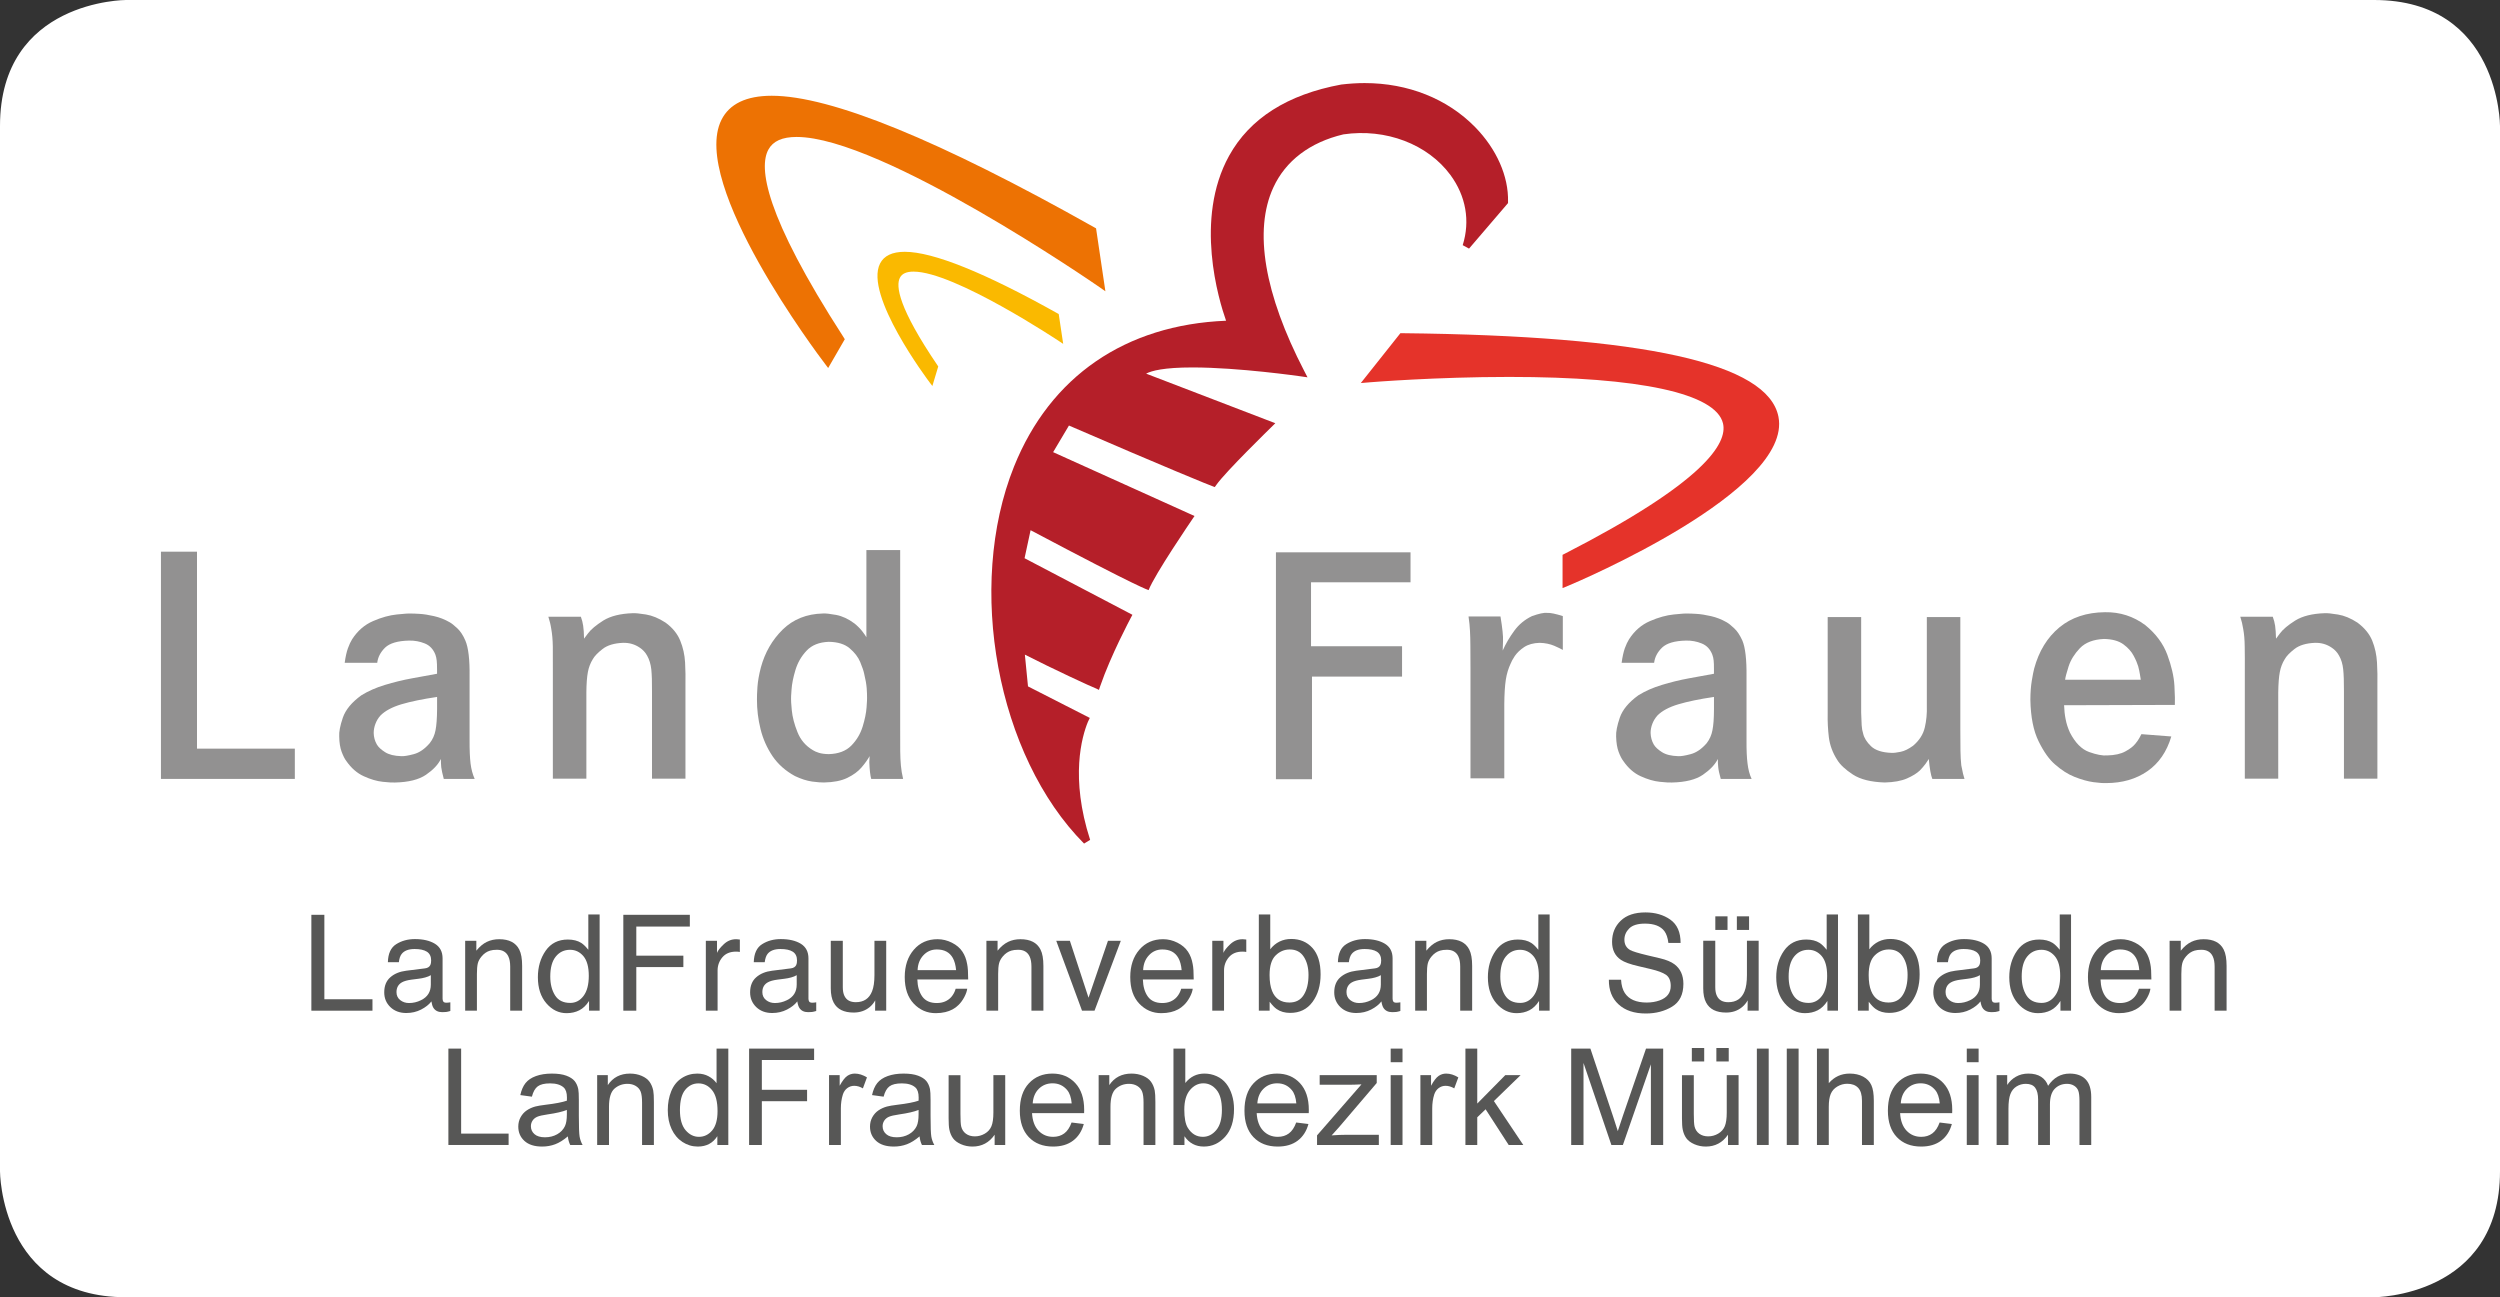 <?xml version="1.0" encoding="utf-8"?>
<!-- Generator: Adobe Illustrator 16.0.0, SVG Export Plug-In . SVG Version: 6.00 Build 0)  -->
<!DOCTYPE svg PUBLIC "-//W3C//DTD SVG 1.1//EN" "http://www.w3.org/Graphics/SVG/1.1/DTD/svg11.dtd">
<svg version="1.1" id="Ebene_1" xmlns="http://www.w3.org/2000/svg" xmlns:xlink="http://www.w3.org/1999/xlink" x="0px" y="0px"
	 width="397px" height="206px" viewBox="0 0 397 206" enable-background="new 0 0 397 206" xml:space="preserve">
<rect x="0" y="0" width="397" height="206" fill="#333333" stroke="none"/>
<g>
	<defs>
		<rect id="SVGID_1_" width="397" height="206"/>
	</defs>
	<clipPath id="SVGID_2_">
		<use xlink:href="#SVGID_1_"  overflow="visible"/>
	</clipPath>
	<path clip-path="url(#SVGID_2_)" fill="#FFFFFF" d="M20,0C20,0,0,0,0,20v166c0,0,0,20,20,20h357c0,0,20,0,20-20V20c0,0,0-20-20-20
		H20z"/>
</g>
<g>
	<path fill="#B51F29" d="M234.254,20.188c-4.416-4.509-10.65-6.995-17.556-6.995c-1.204,0-2.444,0.083-3.707,0.231
		c-8.547,1.579-14.537,5.388-17.812,11.32c-5.549,10.041-1.638,22.906-0.48,26.188c-15.984,0.648-27.916,8.846-33.665,23.142
		c-7.677,19.114-2.696,45.985,11.114,59.886l0.966-0.587c-3.198-9.888-1.312-16.412-0.353-18.743c0.078-0.19,0,0,0,0l0.301-0.624
		l-9.816-5.008l-0.497-5.043c4.313,2.209,10.597,5.123,11.373,5.407l0.39,0.194l0.197-0.588c1.693-4.926,4.809-10.759,4.842-10.819
		l0.277-0.519L162.7,88.646l0.957-4.45c17.841,9.457,18.532,9.411,18.743,9.515c0.965-2.515,6.846-11.11,6.904-11.201l0.385-0.568
		l-22.453-10.139l2.512-4.228c14.842,6.431,22.684,9.639,23.145,9.773l0.078-0.088l0.187-0.264c1.503-2.129,8.653-9.082,8.722-9.157
		l0.639-0.63l-20.516-7.874c0.868-0.462,2.846-0.984,7.361-0.984c7.387,0,17.052,1.396,17.146,1.407l1.123,0.162l-0.523-1.008
		c-6.342-12.238-8.044-22.305-4.911-29.126c1.958-4.263,5.825-7.188,11.132-8.446c6.75-0.99,13.403,1.567,16.998,6.45
		c2.461,3.346,3.156,7.302,1.948,11.144l1.004,0.548l6.194-7.231v-0.209C239.575,27.991,237.66,23.673,234.254,20.188"/>
	<path fill="#E5332A" d="M282.418,66.181c-1.664-8.515-21.193-12.854-59.715-13.269h-0.32l-6.287,7.916l1.515-0.125
		c0.099-0.01,10.399-0.847,22.039-0.847c20.752,0,32.821,2.619,33.961,7.37c0.766,3.172-2.972,9.347-25.112,20.696l-0.365,0.184
		v5.279l0.916-0.372C250.506,92.405,284.711,77.898,282.418,66.181"/>
	<path fill="#ED7203" d="M126.502,21.748c13.504,0,47.455,23.41,47.801,23.648l1.233,0.859l-1.483-9.996l-0.277-0.155
		c-24.627-13.865-41.86-20.899-51.224-20.899c-4.04,0-6.726,1.292-7.993,3.84c-5.064,10.219,15.479,37.459,16.361,38.607
		l0.591,0.789l2.642-4.572l-0.209-0.339c-12.619-19.538-13.449-26.973-11.924-29.773C122.755,22.404,124.225,21.748,126.502,21.748"
		/>
</g>
<g>
	<path fill="#FAB900" d="M145.073,43.133c6.505,0,23.008,10.974,23.17,11.084l0.592,0.391l-0.711-4.744l-0.129-0.067
		c-11.637-6.515-19.825-9.81-24.323-9.81c-1.978,0-3.302,0.627-3.925,1.873c-2.522,5.006,7.513,18.378,7.938,18.946l0.375,0.491
		l0.931-3.098l-0.081-0.129c-6.23-9.176-6.699-12.674-5.992-13.988C143.258,43.442,143.965,43.133,145.073,43.133"/>
	<polygon fill="#929191" points="25.559,87.607 31.284,87.607 31.284,118.884 46.82,118.884 46.82,123.692 25.559,123.692 	"/>
</g>
<g>
	<path fill="#929191" d="M59.904,105.254h-5.166c0.127-0.959,0.302-1.729,0.512-2.31c0.209-0.58,0.434-1.056,0.665-1.425
		c0.872-1.355,1.979-2.312,3.333-2.893c1.35-0.589,2.607-0.93,3.775-1.049c1.166-0.124,1.916-0.172,2.241-0.146
		c0.228-0.01,0.685,0.013,1.357,0.051c0.675,0.039,1.442,0.161,2.296,0.358c0.869,0.197,1.693,0.515,2.484,0.971
		c0.307,0.167,0.707,0.486,1.213,0.958c0.498,0.465,0.932,1.121,1.287,1.956c0.48,1.112,0.703,3.025,0.668,5.718v10.078
		c-0.01,1.553,0.045,2.783,0.154,3.718c0.116,0.932,0.34,1.759,0.659,2.458h-4.909c-0.213-0.809-0.349-1.429-0.404-1.866
		c-0.045-0.438-0.055-0.871-0.055-1.307c-0.445,0.904-1.236,1.737-2.367,2.51c-1.127,0.771-2.771,1.186-4.938,1.23
		c-0.361,0.02-1.005-0.013-1.932-0.114c-0.93-0.099-1.932-0.39-3-0.881c-1.073-0.484-2-1.295-2.789-2.432
		c-0.248-0.32-0.493-0.811-0.732-1.443c-0.238-0.628-0.374-1.447-0.387-2.435c-0.049-0.726,0.142-1.724,0.574-2.988
		c0.433-1.263,1.414-2.452,2.942-3.557c1.085-0.672,2.332-1.222,3.737-1.647c1.408-0.426,2.829-0.781,4.289-1.046
		c1.439-0.278,2.781-0.521,3.994-0.729v-0.715c0-0.597-0.016-1.062-0.055-1.381c-0.035-0.334-0.103-0.638-0.199-0.916
		c-0.34-0.887-0.904-1.484-1.692-1.802c-0.795-0.319-1.625-0.474-2.5-0.453c-1.806,0.04-3.065,0.415-3.798,1.112
		C60.438,103.549,60.014,104.337,59.904,105.254 M69.408,112.663v-1.99c-2.295,0.338-4.188,0.729-5.674,1.17
		c-1.476,0.446-2.588,1.039-3.323,1.789c-0.337,0.372-0.595,0.795-0.785,1.292c-0.19,0.491-0.281,0.975-0.284,1.467
		c0.014,0.666,0.182,1.284,0.508,1.846c0.245,0.414,0.674,0.809,1.295,1.202c0.61,0.395,1.476,0.608,2.586,0.641
		c0.404,0.025,1.063-0.078,1.967-0.319c0.896-0.236,1.742-0.818,2.533-1.735c0.475-0.593,0.784-1.289,0.933-2.072
		C69.313,115.179,69.398,114.085,69.408,112.663"/>
	<path fill="#929191" d="M87.079,97.942h5.164c0.175,0.477,0.298,0.952,0.364,1.426c0.076,0.489,0.123,1.168,0.14,2.051
		c0.21-0.273,0.41-0.551,0.617-0.821c0.472-0.647,1.292-1.324,2.438-2.055c1.159-0.714,2.709-1.099,4.668-1.167
		c0.402-0.024,1.104,0.043,2.104,0.204c1.008,0.168,2.042,0.594,3.108,1.289c1.119,0.812,1.898,1.779,2.34,2.871
		c0.447,1.085,0.701,2.241,0.77,3.462c0.061,1.214,0.087,2.419,0.059,3.624v14.825h-5.313v-13.902
		c0.017-1.456-0.028-2.599-0.11-3.441c-0.093-0.847-0.315-1.569-0.658-2.181c-0.291-0.532-0.685-0.953-1.18-1.281
		c-0.777-0.533-1.666-0.788-2.648-0.764c-1.401,0.059-2.486,0.381-3.248,0.976c-0.775,0.601-1.293,1.143-1.561,1.628
		c-0.371,0.601-0.64,1.282-0.777,2.038c-0.146,0.766-0.228,1.842-0.24,3.224v13.704h-5.322V106.94
		c0.006-1.738,0.002-3.159-0.007-4.258c-0.017-1.098-0.106-2.034-0.245-2.801C87.444,99.205,87.279,98.562,87.079,97.942"/>
	<path fill="#929191" d="M142.948,87.354v28.467c0,1.39,0,2.535,0.006,3.425c0.007,0.891,0.049,1.673,0.11,2.344
		c0.063,0.679,0.177,1.37,0.349,2.1h-5.067c-0.146-0.525-0.253-1.413-0.301-2.654c0.016-0.294,0.036-0.62,0.048-0.963
		c-0.31,0.556-0.739,1.163-1.288,1.802c-0.549,0.643-1.308,1.193-2.258,1.655c-0.953,0.462-2.189,0.702-3.708,0.729
		c-0.409,0.01-1.037-0.04-1.876-0.148c-0.847-0.119-1.751-0.413-2.723-0.873c-1.492-0.813-2.684-1.866-3.566-3.165
		c-0.878-1.306-1.521-2.745-1.902-4.303c-0.388-1.566-0.574-3.126-0.567-4.697c-0.013-0.418,0.019-1.08,0.077-2.001
		c0.068-0.909,0.246-1.944,0.539-3.062c0.646-2.393,1.806-4.397,3.473-6.04c1.669-1.627,3.801-2.487,6.389-2.548
		c0.43-0.029,1.133,0.049,2.103,0.229c0.972,0.187,1.944,0.64,2.903,1.356c0.522,0.426,0.939,0.853,1.263,1.275
		c0.323,0.414,0.526,0.721,0.63,0.921v-13.85H142.948z M131.607,101.921c-1.521,0.058-2.696,0.523-3.522,1.409
		c-0.84,0.891-1.422,1.912-1.771,3.074c-0.35,1.161-0.556,2.192-0.616,3.094c-0.068,0.888-0.091,1.376-0.078,1.473
		c-0.017,0.154,0.019,0.77,0.118,1.828c0.104,1.073,0.398,2.209,0.896,3.45c0.488,1.239,1.308,2.202,2.468,2.886
		c0.224,0.149,0.539,0.284,0.946,0.414c0.397,0.123,0.917,0.197,1.56,0.206c1.541-0.041,2.736-0.496,3.582-1.354
		c0.84-0.854,1.44-1.868,1.793-2.998c0.353-1.141,0.562-2.167,0.629-3.065c0.065-0.895,0.091-1.409,0.076-1.524
		c0.008-0.345-0.011-0.851-0.056-1.515c-0.052-0.665-0.187-1.434-0.403-2.313c-0.088-0.446-0.302-1.057-0.627-1.854
		c-0.332-0.792-0.892-1.521-1.68-2.187C134.141,102.283,133.036,101.94,131.607,101.921"/>
	<polygon fill="#929191" points="208.191,102.624 222.646,102.624 222.646,107.443 208.344,107.443 208.344,123.74 202.619,123.74 
		202.619,87.709 223.991,87.709 223.991,92.468 208.191,92.468 	"/>
	<path fill="#929191" d="M233.203,97.896h5.074c0.303,1.842,0.445,3.153,0.403,3.928c-0.026,0.522-0.038,1.021-0.052,1.485
		c0.491-1.107,1.109-2.149,1.848-3.154c0.723-0.998,1.668-1.768,2.803-2.317c1.104-0.393,1.902-0.568,2.396-0.51
		c0.53-0.032,1.363,0.143,2.5,0.51v5.372c-0.261-0.155-0.714-0.378-1.369-0.662c-0.658-0.279-1.421-0.44-2.303-0.466
		c-0.995,0.025-1.818,0.253-2.468,0.678c-0.636,0.426-1.126,0.898-1.479,1.406c-0.338,0.519-0.553,0.908-0.654,1.188
		c-0.371,0.779-0.633,1.639-0.779,2.587c-0.145,0.956-0.229,2.263-0.242,3.905v11.753h-5.368V106.22
		c-0.01-1.512-0.016-2.731-0.016-3.634c-0.007-0.908-0.022-1.699-0.062-2.383C233.404,99.512,233.326,98.744,233.203,97.896"/>
	<path fill="#929191" d="M262.674,105.254h-5.16c0.129-0.959,0.304-1.725,0.506-2.31c0.214-0.58,0.438-1.056,0.67-1.425
		c0.871-1.355,1.979-2.312,3.33-2.893c1.353-0.589,2.613-0.93,3.777-1.049c1.17-0.124,1.92-0.172,2.242-0.146
		c0.227-0.01,0.682,0.013,1.355,0.051c0.677,0.039,1.445,0.161,2.308,0.358s1.683,0.515,2.479,0.971
		c0.305,0.167,0.709,0.486,1.205,0.958c0.504,0.465,0.924,1.121,1.303,1.956c0.471,1.112,0.687,3.025,0.658,5.734v10.062
		c-0.011,1.553,0.039,2.795,0.162,3.727c0.106,0.923,0.322,1.75,0.648,2.449h-4.9c-0.225-0.809-0.365-1.429-0.402-1.866
		c-0.055-0.438-0.065-0.864-0.055-1.307c-0.459,0.904-1.254,1.737-2.379,2.51c-1.123,0.771-2.767,1.186-4.934,1.23
		c-0.355,0.02-1.005-0.013-1.932-0.114c-0.935-0.099-1.933-0.39-3.01-0.881c-1.066-0.484-1.994-1.295-2.771-2.432
		c-0.249-0.32-0.501-0.811-0.739-1.443c-0.235-0.628-0.369-1.447-0.396-2.435c-0.041-0.726,0.152-1.724,0.582-2.988
		c0.431-1.263,1.414-2.446,2.949-3.557c1.082-0.672,2.329-1.222,3.733-1.647c1.405-0.426,2.823-0.781,4.282-1.046
		c1.443-0.278,2.775-0.521,3.99-0.729v-0.715c0.008-0.597-0.015-1.062-0.047-1.381c-0.031-0.334-0.1-0.638-0.205-0.916
		c-0.338-0.887-0.899-1.484-1.699-1.802c-0.782-0.319-1.611-0.474-2.49-0.453c-1.803,0.04-3.063,0.415-3.795,1.112
		C263.211,103.549,262.791,104.337,262.674,105.254 M272.178,112.663v-1.99c-2.297,0.338-4.177,0.729-5.66,1.17
		c-1.488,0.446-2.596,1.039-3.33,1.789c-0.329,0.372-0.594,0.795-0.791,1.292c-0.19,0.491-0.283,0.975-0.283,1.467
		c0.02,0.666,0.184,1.284,0.509,1.846c0.25,0.414,0.673,0.809,1.296,1.202c0.607,0.395,1.477,0.608,2.59,0.641
		c0.404,0.025,1.063-0.078,1.961-0.319c0.901-0.236,1.748-0.818,2.545-1.735c0.459-0.593,0.778-1.289,0.92-2.066
		C272.096,115.179,272.174,114.085,272.178,112.663"/>
	<path fill="#929191" d="M290.238,97.986h5.315v15.175c0.029,0.833,0.058,1.505,0.08,2.005c0.029,0.511,0.111,0.947,0.233,1.322
		c0.152,0.684,0.568,1.354,1.253,2.015c0.682,0.648,1.767,1.001,3.249,1.053c0.343,0.022,0.826-0.039,1.435-0.165
		c0.623-0.12,1.275-0.449,1.989-0.962c0.982-0.827,1.604-1.793,1.861-2.885c0.261-1.088,0.367-2.241,0.328-3.462V97.986h5.319v17.84
		c0,1.42,0.007,2.554,0.021,3.413c0.009,0.855,0.061,1.62,0.132,2.3c0.2,1.064,0.368,1.764,0.51,2.16h-5.108
		c-0.24-0.604-0.427-1.657-0.563-3.175c-0.09,0.146-0.249,0.389-0.498,0.748c-0.264,0.36-0.57,0.72-0.93,1.086
		c-0.463,0.44-1.141,0.866-2.043,1.261c-0.902,0.394-2.082,0.603-3.529,0.64c-2.16-0.071-3.846-0.479-5.051-1.263
		c-1.201-0.782-2.051-1.579-2.518-2.372c-0.705-1.107-1.139-2.289-1.3-3.542c-0.151-1.247-0.213-2.503-0.187-3.768V97.986z"/>
</g>
<g>
	<path fill="#929191" d="M345.367,111.94l-17.59,0.051c0.031,0.778,0.1,1.512,0.242,2.202c0.131,0.705,0.355,1.403,0.688,2.139
		c0.837,1.623,1.845,2.654,3.04,3.085c1.192,0.429,2.161,0.61,2.881,0.545c1.201-0.028,2.157-0.238,2.884-0.64
		c0.715-0.38,1.24-0.794,1.576-1.208c0.246-0.291,0.459-0.593,0.627-0.89c0.168-0.311,0.284-0.518,0.342-0.64l4.748,0.367
		c-0.72,2.427-1.99,4.271-3.808,5.523c-1.806,1.246-3.982,1.873-6.522,1.88c-0.465,0.021-1.142-0.029-2.043-0.147
		c-0.886-0.124-1.873-0.399-2.955-0.822c-1.076-0.423-2.115-1.095-3.133-1.989c-0.915-0.778-1.79-2.002-2.607-3.666
		c-0.825-1.663-1.263-3.866-1.312-6.615c0.007-1.152,0.082-2.159,0.224-3.013c0.143-0.849,0.263-1.498,0.381-1.938
		c0.75-2.767,2.084-4.94,3.996-6.53c1.908-1.579,4.328-2.39,7.254-2.416c2.386-0.038,4.504,0.653,6.382,2.042
		c1.685,1.367,2.858,2.946,3.514,4.722c0.655,1.773,1.037,3.411,1.124,4.906C345.376,110.383,345.402,111.407,345.367,111.94
		 M327.939,107.944h12.018c-0.029-0.184-0.074-0.474-0.137-0.857c-0.061-0.39-0.15-0.809-0.279-1.29
		c-0.13-0.434-0.355-0.988-0.715-1.66c-0.348-0.671-0.897-1.282-1.643-1.829c-0.744-0.535-1.765-0.817-3.066-0.842
		c-1.686,0.074-2.959,0.568-3.826,1.462c-0.873,0.918-1.465,1.881-1.797,2.9C328.171,106.846,327.982,107.547,327.939,107.944"/>
	<path fill="#929191" d="M355.757,97.942h5.161c0.171,0.477,0.303,0.952,0.371,1.426c0.072,0.489,0.117,1.168,0.142,2.051
		c0.204-0.273,0.414-0.551,0.615-0.821c0.474-0.647,1.284-1.324,2.438-2.055c1.155-0.714,2.702-1.099,4.67-1.167
		c0.394-0.024,1.094,0.043,2.108,0.211c0.992,0.161,2.035,0.587,3.099,1.282c1.116,0.83,1.901,1.779,2.351,2.871
		c0.436,1.085,0.687,2.241,0.756,3.462c0.062,1.214,0.096,2.419,0.062,3.624v14.825h-5.311v-13.902
		c0.007-1.456-0.029-2.599-0.117-3.441c-0.086-0.847-0.303-1.569-0.654-2.181c-0.287-0.532-0.679-0.953-1.177-1.281
		c-0.782-0.533-1.659-0.788-2.657-0.764c-1.392,0.059-2.474,0.381-3.244,0.976c-0.768,0.601-1.295,1.143-1.556,1.628
		c-0.378,0.601-0.636,1.282-0.78,2.038c-0.149,0.766-0.228,1.842-0.25,3.224v13.704h-5.307V106.94c0.014-1.738,0-3.159-0.016-4.258
		c-0.012-1.098-0.094-2.034-0.239-2.801C356.117,99.205,355.964,98.562,355.757,97.942"/>
</g>
<g>
	<polygon fill="#575756" points="49.445,145.271 51.509,145.271 51.509,158.681 59.148,158.681 59.148,160.497 49.445,160.497 	"/>
	<path fill="#575756" d="M67.484,153.778c0.426-0.051,0.713-0.236,0.859-0.539c0.08-0.166,0.123-0.404,0.123-0.72
		c0-0.634-0.227-1.099-0.676-1.391c-0.453-0.284-1.099-0.425-1.941-0.425c-0.973,0-1.66,0.264-2.066,0.787
		c-0.229,0.29-0.379,0.729-0.445,1.305h-1.741c0.032-1.375,0.475-2.332,1.329-2.864c0.854-0.536,1.842-0.805,2.967-0.805
		c1.304,0,2.359,0.248,3.177,0.744c0.808,0.5,1.212,1.272,1.212,2.322v6.397c0,0.19,0.038,0.347,0.119,0.465
		c0.077,0.116,0.249,0.176,0.501,0.176c0.084,0,0.177-0.008,0.281-0.018c0.103-0.01,0.213-0.021,0.332-0.046v1.379
		c-0.29,0.085-0.513,0.138-0.665,0.156c-0.152,0.02-0.359,0.03-0.62,0.03c-0.644,0-1.108-0.23-1.401-0.683
		c-0.152-0.246-0.256-0.586-0.32-1.026c-0.381,0.497-0.928,0.93-1.637,1.295c-0.711,0.367-1.5,0.549-2.354,0.549
		c-1.028,0-1.868-0.311-2.522-0.934c-0.652-0.628-0.979-1.408-0.979-2.346c0-1.029,0.319-1.827,0.966-2.392
		c0.639-0.566,1.482-0.915,2.525-1.044L67.484,153.778z M63.554,158.817c0.394,0.309,0.858,0.465,1.397,0.465
		c0.659,0,1.297-0.148,1.909-0.452c1.037-0.504,1.554-1.331,1.554-2.474v-1.499c-0.226,0.142-0.52,0.265-0.879,0.361
		c-0.361,0.098-0.709,0.168-1.056,0.206l-1.127,0.143c-0.675,0.09-1.183,0.232-1.524,0.426c-0.574,0.327-0.865,0.844-0.865,1.555
		C62.963,158.083,63.16,158.506,63.554,158.817"/>
	<path fill="#575756" d="M73.869,149.396h1.773v1.572c0.522-0.646,1.078-1.113,1.666-1.397c0.588-0.281,1.24-0.424,1.961-0.424
		c1.572,0,2.639,0.55,3.191,1.647c0.303,0.602,0.455,1.459,0.455,2.584v7.118H81.02v-6.995c0-0.679-0.1-1.225-0.303-1.637
		c-0.33-0.693-0.931-1.039-1.803-1.039c-0.441,0-0.801,0.046-1.088,0.134c-0.511,0.151-0.96,0.455-1.344,0.914
		c-0.313,0.368-0.514,0.742-0.611,1.133c-0.09,0.392-0.138,0.95-0.138,1.673v5.817h-1.864V149.396z"/>
	<path fill="#575756" d="M92.302,149.735c0.33,0.209,0.704,0.573,1.124,1.091v-5.607h1.796v15.278h-1.681v-1.545
		c-0.432,0.681-0.945,1.176-1.537,1.479c-0.59,0.305-1.269,0.46-2.034,0.46c-1.234,0-2.3-0.522-3.201-1.56
		c-0.903-1.044-1.353-2.426-1.353-4.151c0-1.618,0.41-3.02,1.233-4.204c0.824-1.183,1.999-1.777,3.527-1.777
		C91.022,149.198,91.73,149.379,92.302,149.735 M88.139,158.061c0.504,0.802,1.305,1.202,2.413,1.202
		c0.858,0,1.565-0.373,2.118-1.119c0.556-0.738,0.83-1.801,0.83-3.189c0-1.404-0.284-2.442-0.854-3.12
		c-0.574-0.669-1.277-1.008-2.117-1.008c-0.934,0-1.689,0.358-2.271,1.075c-0.584,0.722-0.875,1.777-0.875,3.172
		C87.383,156.266,87.635,157.256,88.139,158.061"/>
	<polygon fill="#575756" points="98.984,145.271 109.546,145.271 109.546,147.138 101.045,147.138 101.045,151.76 108.518,151.76 
		108.518,153.572 101.045,153.572 101.045,160.497 98.984,160.497 	"/>
	<path fill="#575756" d="M112.088,149.396h1.772v1.919c0.146-0.375,0.501-0.827,1.069-1.363c0.564-0.537,1.218-0.805,1.957-0.805
		c0.033,0,0.094,0.003,0.175,0.01c0.084,0.007,0.226,0.021,0.426,0.041v1.971c-0.112-0.019-0.21-0.039-0.308-0.039
		c-0.092-0.012-0.192-0.012-0.303-0.012c-0.939,0-1.664,0.304-2.168,0.905c-0.507,0.605-0.755,1.304-0.755,2.088v6.386h-1.866
		V149.396z"/>
	<path fill="#575756" d="M125.581,153.778c0.429-0.051,0.718-0.236,0.862-0.539c0.084-0.166,0.123-0.404,0.123-0.72
		c0-0.634-0.223-1.099-0.678-1.391c-0.449-0.284-1.099-0.425-1.938-0.425c-0.972,0-1.66,0.264-2.067,0.787
		c-0.226,0.29-0.373,0.729-0.445,1.305h-1.74c0.035-1.375,0.477-2.332,1.33-2.864c0.854-0.536,1.838-0.805,2.968-0.805
		c1.302,0,2.361,0.248,3.179,0.744c0.801,0.5,1.207,1.272,1.207,2.322v6.397c0,0.19,0.043,0.347,0.119,0.465
		c0.082,0.116,0.25,0.176,0.506,0.176c0.08,0,0.174-0.008,0.28-0.018c0.103-0.01,0.209-0.021,0.329-0.046v1.379
		c-0.291,0.085-0.51,0.138-0.662,0.156c-0.154,0.02-0.359,0.03-0.623,0.03c-0.645,0-1.107-0.23-1.398-0.683
		c-0.152-0.246-0.258-0.586-0.32-1.026c-0.381,0.497-0.928,0.93-1.637,1.295c-0.715,0.367-1.5,0.549-2.354,0.549
		c-1.03,0-1.871-0.311-2.526-0.934c-0.648-0.628-0.979-1.408-0.979-2.346c0-1.029,0.32-1.827,0.966-2.392
		c0.642-0.566,1.485-0.915,2.525-1.044L125.581,153.778z M121.657,158.817c0.392,0.309,0.858,0.465,1.397,0.465
		c0.656,0,1.293-0.148,1.91-0.452c1.033-0.504,1.553-1.331,1.553-2.474v-1.499c-0.229,0.142-0.523,0.265-0.881,0.361
		c-0.358,0.098-0.711,0.168-1.054,0.206l-1.127,0.143c-0.675,0.09-1.187,0.232-1.524,0.426c-0.582,0.327-0.869,0.844-0.869,1.555
		C121.063,158.083,121.264,158.506,121.657,158.817"/>
	<path fill="#575756" d="M133.836,149.396v7.366c0,0.569,0.085,1.034,0.262,1.39c0.324,0.666,0.924,0.995,1.81,0.995
		c1.263,0,2.125-0.574,2.579-1.737c0.25-0.628,0.375-1.474,0.375-2.559v-5.455h1.867v11.101h-1.764l0.02-1.64
		c-0.235,0.426-0.532,0.776-0.881,1.07c-0.701,0.576-1.551,0.866-2.545,0.866c-1.551,0-2.61-0.522-3.173-1.582
		c-0.303-0.565-0.459-1.325-0.459-2.273v-7.542H133.836z"/>
	<path fill="#575756" d="M151.162,149.701c0.735,0.369,1.295,0.847,1.678,1.435c0.371,0.561,0.617,1.216,0.744,1.957
		c0.109,0.514,0.164,1.33,0.164,2.449h-8.074c0.035,1.127,0.301,2.035,0.791,2.719c0.494,0.679,1.257,1.021,2.293,1.021
		c0.967,0,1.742-0.321,2.315-0.969c0.32-0.374,0.55-0.808,0.685-1.299h1.836c-0.049,0.406-0.215,0.859-0.482,1.362
		c-0.273,0.501-0.581,0.908-0.914,1.228c-0.562,0.556-1.259,0.924-2.089,1.118c-0.442,0.109-0.95,0.168-1.512,0.168
		c-1.373,0-2.539-0.505-3.491-1.509c-0.956-1.005-1.434-2.417-1.434-4.224c0-1.783,0.483-3.234,1.447-4.345
		c0.955-1.112,2.215-1.667,3.769-1.667C149.67,149.146,150.428,149.331,151.162,149.701 M151.83,154.06
		c-0.074-0.805-0.252-1.456-0.526-1.938c-0.505-0.903-1.351-1.348-2.536-1.348c-0.85,0-1.563,0.311-2.139,0.927
		c-0.578,0.617-0.881,1.405-0.914,2.358H151.83z"/>
	<path fill="#575756" d="M156.643,149.396h1.771v1.572c0.527-0.646,1.084-1.113,1.668-1.397c0.588-0.281,1.239-0.424,1.961-0.424
		c1.575,0,2.639,0.55,3.19,1.647c0.308,0.602,0.458,1.459,0.458,2.584v7.118h-1.898v-6.995c0-0.679-0.101-1.225-0.301-1.637
		c-0.333-0.693-0.933-1.039-1.802-1.039c-0.442,0-0.806,0.046-1.089,0.134c-0.51,0.151-0.963,0.455-1.35,0.914
		c-0.308,0.368-0.511,0.742-0.604,1.133c-0.095,0.392-0.14,0.95-0.14,1.673v5.817h-1.865V149.396z"/>
	<polygon fill="#575756" points="169.896,149.396 172.858,158.436 175.946,149.396 177.987,149.396 173.811,160.496 
		171.825,160.496 167.73,149.396 	"/>
	<path fill="#575756" d="M186.979,149.701c0.733,0.369,1.291,0.847,1.677,1.435c0.373,0.561,0.616,1.216,0.742,1.957
		c0.11,0.514,0.164,1.33,0.164,2.449h-8.074c0.035,1.127,0.301,2.035,0.795,2.719c0.49,0.679,1.256,1.021,2.291,1.021
		c0.965,0,1.74-0.321,2.314-0.969c0.32-0.374,0.549-0.808,0.686-1.299h1.83c-0.045,0.406-0.207,0.859-0.479,1.362
		c-0.273,0.501-0.577,0.908-0.913,1.228c-0.562,0.556-1.26,0.924-2.089,1.118c-0.443,0.109-0.95,0.168-1.512,0.168
		c-1.373,0-2.535-0.505-3.491-1.509c-0.954-1.005-1.435-2.417-1.435-4.224c0-1.783,0.484-3.234,1.447-4.345
		c0.959-1.112,2.215-1.667,3.768-1.667C185.484,149.146,186.246,149.331,186.979,149.701 M187.647,154.06
		c-0.077-0.805-0.251-1.456-0.526-1.938c-0.506-0.903-1.353-1.348-2.539-1.348c-0.848,0-1.563,0.311-2.133,0.927
		c-0.58,0.617-0.883,1.405-0.918,2.358H187.647z"/>
	<path fill="#575756" d="M192.509,149.396h1.772v1.919c0.146-0.375,0.504-0.827,1.07-1.363c0.564-0.537,1.221-0.805,1.957-0.805
		c0.034,0,0.094,0.003,0.174,0.01c0.084,0.007,0.226,0.021,0.426,0.041v1.971c-0.112-0.019-0.209-0.039-0.307-0.039
		c-0.094-0.012-0.193-0.012-0.304-0.012c-0.94,0-1.659,0.304-2.167,0.905c-0.507,0.605-0.755,1.304-0.755,2.088v6.386h-1.867
		V149.396z"/>
	<path fill="#575756" d="M199.902,145.22h1.814v5.522c0.407-0.529,0.895-0.937,1.467-1.219c0.568-0.277,1.186-0.416,1.852-0.416
		c1.387,0,2.514,0.472,3.375,1.421c0.867,0.951,1.3,2.353,1.3,4.206c0,1.757-0.427,3.21-1.279,4.373
		c-0.856,1.163-2.039,1.742-3.551,1.742c-0.847,0-1.563-0.204-2.146-0.611c-0.346-0.243-0.717-0.63-1.115-1.163v1.421h-1.717V145.22
		z M207.035,157.995c0.505-0.8,0.756-1.856,0.756-3.17c0-1.166-0.251-2.136-0.756-2.9c-0.5-0.769-1.244-1.15-2.219-1.15
		c-0.854,0-1.601,0.313-2.244,0.944c-0.642,0.625-0.963,1.662-0.963,3.106c0,1.045,0.133,1.889,0.398,2.542
		c0.49,1.225,1.408,1.834,2.756,1.834C205.775,159.201,206.535,158.801,207.035,157.995"/>
	<path fill="#575756" d="M218.344,153.778c0.429-0.051,0.715-0.236,0.861-0.539c0.08-0.166,0.126-0.404,0.126-0.72
		c0-0.634-0.229-1.099-0.679-1.391c-0.455-0.284-1.102-0.425-1.939-0.425c-0.977,0-1.662,0.264-2.067,0.787
		c-0.229,0.29-0.378,0.729-0.449,1.305h-1.737c0.031-1.375,0.473-2.332,1.327-2.864c0.854-0.536,1.845-0.805,2.968-0.805
		c1.301,0,2.36,0.248,3.178,0.744c0.808,0.5,1.211,1.272,1.211,2.322v6.397c0,0.19,0.039,0.347,0.119,0.465
		c0.078,0.116,0.246,0.176,0.502,0.176c0.082,0,0.174-0.008,0.281-0.018c0.103-0.01,0.213-0.021,0.332-0.046v1.379
		c-0.291,0.085-0.514,0.138-0.664,0.156c-0.152,0.02-0.36,0.03-0.625,0.03c-0.64,0-1.107-0.23-1.397-0.683
		c-0.152-0.246-0.259-0.586-0.32-1.026c-0.382,0.497-0.927,0.93-1.638,1.295c-0.71,0.367-1.499,0.549-2.355,0.549
		c-1.029,0-1.869-0.311-2.521-0.934c-0.653-0.628-0.98-1.408-0.98-2.346c0-1.029,0.321-1.827,0.965-2.392
		c0.643-0.566,1.485-0.915,2.531-1.044L218.344,153.778z M214.416,158.817c0.393,0.309,0.859,0.465,1.398,0.465
		c0.658,0,1.291-0.148,1.908-0.452c1.033-0.504,1.554-1.331,1.554-2.474v-1.499c-0.226,0.142-0.522,0.265-0.878,0.361
		c-0.359,0.098-0.711,0.168-1.057,0.206l-1.127,0.143c-0.676,0.09-1.186,0.232-1.524,0.426c-0.576,0.327-0.867,0.844-0.867,1.555
		C213.823,158.083,214.021,158.506,214.416,158.817"/>
	<path fill="#575756" d="M224.731,149.396h1.772v1.572c0.523-0.646,1.082-1.113,1.666-1.397c0.588-0.281,1.241-0.424,1.961-0.424
		c1.573,0,2.64,0.55,3.191,1.647c0.305,0.602,0.456,1.459,0.456,2.584v7.118h-1.897v-6.995c0-0.679-0.099-1.225-0.299-1.637
		c-0.332-0.693-0.934-1.039-1.806-1.039c-0.442,0-0.802,0.046-1.085,0.134c-0.512,0.151-0.959,0.455-1.348,0.914
		c-0.31,0.368-0.513,0.742-0.61,1.133c-0.091,0.392-0.138,0.95-0.138,1.673v5.817h-1.864V149.396z"/>
</g>
<g>
	<path fill="#575756" d="M243.164,149.735c0.332,0.209,0.704,0.573,1.123,1.091v-5.607h1.796v15.278h-1.679v-1.545
		c-0.434,0.681-0.947,1.176-1.538,1.479c-0.591,0.305-1.269,0.46-2.035,0.46c-1.233,0-2.296-0.522-3.2-1.56
		c-0.9-1.044-1.354-2.426-1.354-4.151c0-1.618,0.414-3.02,1.234-4.204c0.823-1.183,2-1.777,3.527-1.777
		C241.885,149.198,242.592,149.379,243.164,149.735 M239,158.061c0.504,0.802,1.305,1.202,2.413,1.202
		c0.858,0,1.565-0.373,2.122-1.119c0.553-0.738,0.83-1.801,0.83-3.189c0-1.404-0.288-2.442-0.855-3.12
		c-0.572-0.669-1.279-1.008-2.119-1.008c-0.931,0-1.692,0.358-2.271,1.075c-0.582,0.722-0.872,1.777-0.872,3.172
		C238.248,156.266,238.496,157.256,239,158.061"/>
	<path fill="#575756" d="M257.427,155.584c0.045,0.862,0.241,1.563,0.588,2.103c0.659,1.007,1.817,1.516,3.481,1.516
		c0.75,0,1.428-0.114,2.041-0.333c1.186-0.428,1.775-1.195,1.775-2.301c0-0.828-0.251-1.42-0.751-1.772
		c-0.511-0.346-1.31-0.643-2.394-0.9l-1.993-0.47c-1.308-0.303-2.231-0.635-2.774-1.004c-0.936-0.633-1.404-1.582-1.404-2.853
		c0-1.364,0.461-2.488,1.381-3.364c0.922-0.883,2.226-1.314,3.916-1.314c1.549,0,2.871,0.38,3.959,1.148
		c1.086,0.771,1.627,2.003,1.627,3.695h-1.94c-0.097-0.813-0.312-1.438-0.633-1.873c-0.606-0.795-1.628-1.192-3.071-1.192
		c-1.169,0-2.006,0.256-2.516,0.769c-0.508,0.507-0.764,1.105-0.764,1.784c0,0.745,0.302,1.287,0.902,1.637
		c0.395,0.22,1.291,0.494,2.684,0.827l2.066,0.488c0.999,0.235,1.77,0.555,2.313,0.962c0.934,0.714,1.402,1.748,1.402,3.097
		c0,1.689-0.598,2.895-1.793,3.621c-1.195,0.725-2.586,1.088-4.17,1.088c-1.847,0-3.29-0.483-4.337-1.452
		c-1.046-0.956-1.553-2.263-1.534-3.905H257.427z"/>
</g>
<g>
	<path fill="#575756" d="M272.384,149.392v7.37c0,0.569,0.087,1.034,0.265,1.39c0.318,0.666,0.924,0.998,1.806,0.998
		c1.263,0,2.128-0.582,2.584-1.74c0.248-0.624,0.374-1.478,0.374-2.563v-5.455h1.863v11.105h-1.764l0.022-1.638
		c-0.235,0.419-0.532,0.777-0.884,1.065c-0.698,0.581-1.547,0.871-2.543,0.871c-1.553,0-2.609-0.526-3.172-1.584
		c-0.31-0.569-0.461-1.326-0.461-2.271v-7.549H272.384z M272.393,145.516h1.938v2.158h-1.938V145.516z M275.813,145.516h1.938v2.158
		h-1.938V145.516z"/>
	<path fill="#575756" d="M288.952,149.735c0.333,0.209,0.703,0.573,1.124,1.091v-5.607h1.797v15.278h-1.681v-1.545
		c-0.433,0.681-0.95,1.176-1.537,1.479c-0.591,0.305-1.271,0.46-2.036,0.46c-1.232,0-2.296-0.522-3.199-1.56
		c-0.901-1.044-1.354-2.426-1.354-4.151c0-1.618,0.409-3.02,1.234-4.204c0.822-1.183,1.998-1.777,3.525-1.777
		C287.674,149.198,288.381,149.379,288.952,149.735 M284.789,158.061c0.504,0.802,1.305,1.202,2.416,1.202
		c0.855,0,1.563-0.373,2.118-1.119c0.554-0.738,0.826-1.801,0.826-3.189c0-1.404-0.283-2.442-0.854-3.12
		c-0.568-0.669-1.276-1.008-2.115-1.008c-0.93,0-1.692,0.358-2.271,1.075c-0.581,0.722-0.871,1.777-0.871,3.172
		C284.037,156.266,284.285,157.256,284.789,158.061"/>
	<path fill="#575756" d="M295.033,145.22h1.816v5.522c0.406-0.529,0.897-0.937,1.465-1.219c0.57-0.277,1.189-0.416,1.854-0.416
		c1.39,0,2.513,0.472,3.375,1.421c0.862,0.951,1.295,2.353,1.295,4.206c0,1.757-0.426,3.21-1.278,4.373s-2.039,1.742-3.55,1.742
		c-0.846,0-1.56-0.204-2.141-0.611c-0.349-0.243-0.718-0.63-1.115-1.163v1.421h-1.722V145.22z M302.169,157.995
		c0.504-0.8,0.756-1.856,0.756-3.17c0-1.166-0.252-2.136-0.756-2.9c-0.505-0.769-1.244-1.15-2.22-1.15
		c-0.853,0-1.603,0.313-2.24,0.944c-0.645,0.625-0.963,1.662-0.963,3.106c0,1.045,0.131,1.889,0.396,2.542
		c0.488,1.225,1.408,1.834,2.756,1.834C300.908,159.201,301.664,158.801,302.169,157.995"/>
	<path fill="#575756" d="M313.473,153.778c0.43-0.051,0.721-0.236,0.865-0.539c0.082-0.166,0.121-0.404,0.121-0.72
		c0-0.634-0.225-1.099-0.677-1.391c-0.452-0.284-1.099-0.425-1.94-0.425c-0.973,0-1.66,0.264-2.066,0.787
		c-0.227,0.29-0.375,0.729-0.446,1.305h-1.737c0.031-1.375,0.475-2.332,1.326-2.864c0.857-0.536,1.846-0.805,2.965-0.805
		c1.306,0,2.364,0.248,3.182,0.744c0.808,0.5,1.211,1.272,1.211,2.322v6.397c0,0.19,0.039,0.347,0.12,0.465
		c0.077,0.116,0.245,0.176,0.501,0.176c0.084,0,0.175-0.008,0.281-0.018c0.103-0.01,0.213-0.021,0.332-0.046v1.379
		c-0.293,0.085-0.514,0.138-0.664,0.156c-0.153,0.02-0.359,0.03-0.625,0.03c-0.639,0-1.107-0.23-1.397-0.683
		c-0.153-0.246-0.259-0.586-0.321-1.026c-0.381,0.497-0.927,0.93-1.637,1.295c-0.711,0.367-1.499,0.549-2.355,0.549
		c-1.029,0-1.869-0.311-2.524-0.934c-0.649-0.628-0.979-1.408-0.979-2.346c0-1.029,0.323-1.827,0.965-2.392
		c0.644-0.566,1.488-0.915,2.531-1.044L313.473,153.778z M309.549,158.817c0.394,0.309,0.858,0.465,1.398,0.465
		c0.658,0,1.292-0.148,1.908-0.452c1.033-0.504,1.554-1.331,1.554-2.474v-1.499c-0.229,0.142-0.522,0.265-0.878,0.361
		c-0.359,0.098-0.711,0.168-1.057,0.206l-1.127,0.143c-0.676,0.09-1.186,0.232-1.524,0.426c-0.579,0.327-0.866,0.844-0.866,1.555
		C308.957,158.083,309.154,158.506,309.549,158.817"/>
	<path fill="#575756" d="M325.959,149.735c0.332,0.209,0.704,0.573,1.127,1.091v-5.607h1.795v15.278h-1.682v-1.545
		c-0.434,0.681-0.946,1.176-1.537,1.479c-0.591,0.305-1.27,0.46-2.035,0.46c-1.234,0-2.297-0.522-3.201-1.56
		c-0.9-1.044-1.353-2.426-1.353-4.151c0-1.618,0.409-3.02,1.233-4.204c0.823-1.183,2-1.777,3.526-1.777
		C324.68,149.198,325.387,149.379,325.959,149.735 M321.796,158.061c0.505,0.802,1.308,1.202,2.415,1.202
		c0.857,0,1.564-0.373,2.119-1.119c0.553-0.738,0.827-1.801,0.827-3.189c0-1.404-0.284-2.442-0.856-3.12
		c-0.568-0.669-1.272-1.008-2.115-1.008c-0.93,0-1.688,0.358-2.271,1.075c-0.581,0.722-0.868,1.777-0.868,3.172
		C321.047,156.266,321.292,157.256,321.796,158.061"/>
	<path fill="#575756" d="M339.056,149.701c0.733,0.369,1.292,0.847,1.676,1.435c0.371,0.561,0.617,1.216,0.743,1.957
		c0.109,0.514,0.164,1.33,0.164,2.449h-8.073c0.035,1.127,0.3,2.035,0.794,2.719c0.491,0.679,1.258,1.021,2.29,1.021
		c0.966,0,1.74-0.321,2.316-0.969c0.319-0.374,0.549-0.808,0.685-1.299h1.834c-0.049,0.406-0.211,0.859-0.482,1.362
		c-0.274,0.501-0.577,0.908-0.912,1.228c-0.563,0.556-1.26,0.924-2.09,1.118c-0.442,0.109-0.95,0.168-1.512,0.168
		c-1.373,0-2.535-0.505-3.488-1.509c-0.957-1.005-1.436-2.417-1.436-4.224c0-1.783,0.482-3.234,1.445-4.345
		c0.96-1.112,2.215-1.667,3.77-1.667C337.561,149.146,338.318,149.331,339.056,149.701 M339.721,154.06
		c-0.074-0.805-0.248-1.456-0.523-1.938c-0.507-0.903-1.353-1.348-2.537-1.348c-0.851,0-1.564,0.311-2.136,0.927
		c-0.579,0.617-0.885,1.405-0.918,2.358H339.721z"/>
	<path fill="#575756" d="M344.533,149.396h1.773v1.572c0.526-0.646,1.082-1.113,1.668-1.397c0.586-0.281,1.238-0.424,1.959-0.424
		c1.576,0,2.639,0.55,3.191,1.647c0.307,0.602,0.458,1.459,0.458,2.584v7.118h-1.899v-6.995c0-0.679-0.1-1.225-0.301-1.637
		c-0.33-0.693-0.933-1.039-1.801-1.039c-0.443,0-0.805,0.046-1.089,0.134c-0.511,0.151-0.96,0.455-1.347,0.914
		c-0.311,0.368-0.514,0.742-0.607,1.133c-0.094,0.392-0.141,0.95-0.141,1.673v5.817h-1.865V149.396z"/>
</g>
<g>
	<path fill="#575756" d="M71.204,181.823v-15.305h2.025v13.499h7.538v1.806H71.204z"/>
	<path fill="#575756" d="M90.174,180.456c-0.696,0.591-1.366,1.009-2.01,1.252c-0.645,0.244-1.335,0.366-2.072,0.366
		c-1.219,0-2.154-0.298-2.809-0.893c-0.654-0.596-0.981-1.355-0.981-2.281c0-0.543,0.124-1.039,0.37-1.488
		c0.248-0.448,0.571-0.809,0.972-1.08c0.399-0.271,0.851-0.477,1.352-0.616c0.369-0.098,0.926-0.191,1.671-0.282
		c1.518-0.181,2.634-0.396,3.352-0.646c0.006-0.258,0.01-0.421,0.01-0.491c0-0.766-0.178-1.305-0.532-1.618
		c-0.48-0.424-1.194-0.637-2.14-0.637c-0.885,0-1.537,0.155-1.958,0.465s-0.733,0.857-0.935,1.645l-1.838-0.251
		c0.168-0.786,0.442-1.422,0.825-1.905s0.937-0.856,1.66-1.117s1.562-0.392,2.516-0.392c0.946,0,1.716,0.111,2.308,0.334
		s1.026,0.503,1.305,0.841s0.473,0.764,0.585,1.278c0.063,0.32,0.094,0.898,0.094,1.733v2.506c0,1.747,0.04,2.852,0.12,3.314
		s0.238,0.906,0.475,1.331h-1.963C90.354,181.434,90.229,180.978,90.174,180.456z M90.018,176.259
		c-0.683,0.278-1.706,0.515-3.07,0.71c-0.772,0.111-1.318,0.236-1.639,0.376c-0.32,0.139-0.567,0.343-0.741,0.61
		c-0.175,0.269-0.261,0.565-0.261,0.893c0,0.501,0.189,0.919,0.568,1.253s0.935,0.501,1.666,0.501c0.723,0,1.367-0.158,1.931-0.475
		s0.978-0.75,1.243-1.3c0.201-0.425,0.303-1.051,0.303-1.879V176.259z"/>
	<path fill="#575756" d="M94.83,181.823v-11.087h1.691v1.576c0.814-1.218,1.99-1.827,3.528-1.827c0.668,0,1.282,0.12,1.843,0.36
		s0.979,0.555,1.258,0.944c0.278,0.391,0.473,0.854,0.584,1.389c0.07,0.349,0.105,0.957,0.105,1.827v6.817h-1.879v-6.744
		c0-0.766-0.074-1.338-0.22-1.718c-0.146-0.379-0.405-0.682-0.778-0.908c-0.372-0.226-0.809-0.339-1.311-0.339
		c-0.8,0-1.49,0.254-2.072,0.762c-0.58,0.509-0.871,1.473-0.871,2.893v6.055H94.83z"/>
	<path fill="#575756" d="M113.914,181.823v-1.399c-0.703,1.101-1.736,1.65-3.101,1.65c-0.884,0-1.696-0.244-2.438-0.731
		c-0.74-0.487-1.314-1.167-1.723-2.041c-0.406-0.873-0.609-1.877-0.609-3.012c0-1.106,0.184-2.11,0.553-3.012
		s0.922-1.592,1.66-2.072c0.737-0.48,1.563-0.721,2.475-0.721c0.668,0,1.263,0.141,1.785,0.423c0.521,0.282,0.945,0.649,1.273,1.102
		v-5.491h1.868v15.305H113.914z M107.974,176.29c0,1.42,0.3,2.481,0.897,3.185c0.6,0.703,1.305,1.054,2.119,1.054
		c0.822,0,1.52-0.335,2.094-1.007s0.861-1.696,0.861-3.075c0-1.517-0.293-2.631-0.877-3.341c-0.584-0.709-1.305-1.064-2.161-1.064
		c-0.835,0-1.532,0.341-2.093,1.023C108.254,173.746,107.974,174.821,107.974,176.29z"/>
	<path fill="#575756" d="M118.956,181.823v-15.305h10.325v1.806h-8.3v4.74h7.183v1.806h-7.183v6.953H118.956z"/>
	<path fill="#575756" d="M131.651,181.823v-11.087h1.69v1.681c0.432-0.786,0.83-1.305,1.195-1.556
		c0.366-0.251,0.768-0.376,1.207-0.376c0.633,0,1.276,0.202,1.931,0.605l-0.647,1.744c-0.459-0.271-0.918-0.407-1.377-0.407
		c-0.412,0-0.78,0.123-1.107,0.37s-0.561,0.59-0.699,1.028c-0.209,0.668-0.313,1.399-0.313,2.192v5.805H131.651z"/>
	<path fill="#575756" d="M146.027,180.456c-0.696,0.591-1.366,1.009-2.01,1.252c-0.645,0.244-1.335,0.366-2.072,0.366
		c-1.219,0-2.154-0.298-2.809-0.893c-0.654-0.596-0.981-1.355-0.981-2.281c0-0.543,0.124-1.039,0.37-1.488
		c0.248-0.448,0.571-0.809,0.972-1.08c0.399-0.271,0.851-0.477,1.352-0.616c0.369-0.098,0.926-0.191,1.671-0.282
		c1.518-0.181,2.634-0.396,3.352-0.646c0.006-0.258,0.01-0.421,0.01-0.491c0-0.766-0.178-1.305-0.532-1.618
		c-0.48-0.424-1.194-0.637-2.14-0.637c-0.885,0-1.537,0.155-1.958,0.465s-0.733,0.857-0.935,1.645l-1.838-0.251
		c0.168-0.786,0.442-1.422,0.825-1.905s0.937-0.856,1.66-1.117s1.562-0.392,2.516-0.392c0.946,0,1.716,0.111,2.308,0.334
		s1.026,0.503,1.305,0.841s0.473,0.764,0.585,1.278c0.063,0.32,0.094,0.898,0.094,1.733v2.506c0,1.747,0.04,2.852,0.12,3.314
		s0.238,0.906,0.475,1.331h-1.963C146.208,181.434,146.082,180.978,146.027,180.456z M145.871,176.259
		c-0.683,0.278-1.706,0.515-3.07,0.71c-0.772,0.111-1.318,0.236-1.639,0.376c-0.32,0.139-0.567,0.343-0.741,0.61
		c-0.175,0.269-0.261,0.565-0.261,0.893c0,0.501,0.189,0.919,0.568,1.253s0.935,0.501,1.666,0.501c0.723,0,1.367-0.158,1.931-0.475
		s0.978-0.75,1.243-1.3c0.201-0.425,0.303-1.051,0.303-1.879V176.259z"/>
	<path fill="#575756" d="M157.949,181.823v-1.629c-0.863,1.253-2.036,1.88-3.519,1.88c-0.654,0-1.265-0.126-1.832-0.376
		c-0.567-0.251-0.988-0.565-1.263-0.945c-0.275-0.379-0.469-0.844-0.58-1.394c-0.076-0.369-0.115-0.953-0.115-1.754v-6.869h1.879
		v6.148c0,0.981,0.039,1.643,0.115,1.984c0.119,0.494,0.369,0.882,0.752,1.164c0.383,0.281,0.855,0.423,1.42,0.423
		c0.563,0,1.093-0.145,1.587-0.434s0.844-0.682,1.05-1.18c0.205-0.498,0.307-1.22,0.307-2.166v-5.94h1.88v11.087H157.949z"/>
	<path fill="#575756" d="M170.164,178.253l1.941,0.24c-0.307,1.134-0.873,2.015-1.701,2.641c-0.828,0.627-1.887,0.94-3.174,0.94
		c-1.622,0-2.908-0.5-3.857-1.499c-0.951-0.998-1.426-2.398-1.426-4.201c0-1.865,0.48-3.313,1.441-4.344
		c0.96-1.029,2.206-1.545,3.736-1.545c1.483,0,2.694,0.505,3.634,1.514c0.939,1.01,1.409,2.43,1.409,4.26
		c0,0.111-0.004,0.278-0.01,0.501h-8.27c0.07,1.218,0.414,2.15,1.034,2.798s1.392,0.971,2.317,0.971
		c0.689,0,1.277-0.181,1.765-0.543C169.492,179.624,169.879,179.046,170.164,178.253z M163.994,175.215h6.19
		c-0.083-0.933-0.32-1.632-0.71-2.099c-0.599-0.724-1.375-1.086-2.328-1.086c-0.863,0-1.588,0.289-2.177,0.867
		C164.382,173.475,164.057,174.247,163.994,175.215z"/>
	<path fill="#575756" d="M174.465,181.823v-11.087h1.691v1.576c0.814-1.218,1.99-1.827,3.529-1.827c0.668,0,1.281,0.12,1.842,0.36
		s0.98,0.555,1.258,0.944c0.279,0.391,0.474,0.854,0.585,1.389c0.069,0.349,0.104,0.957,0.104,1.827v6.817h-1.879v-6.744
		c0-0.766-0.073-1.338-0.219-1.718c-0.146-0.379-0.406-0.682-0.778-0.908c-0.372-0.226-0.81-0.339-1.311-0.339
		c-0.8,0-1.491,0.254-2.072,0.762c-0.581,0.509-0.872,1.473-0.872,2.893v6.055H174.465z"/>
	<path fill="#575756" d="M188.09,181.823h-1.744v-15.305h1.879v5.46c0.794-0.995,1.807-1.493,3.038-1.493
		c0.683,0,1.327,0.138,1.937,0.412c0.609,0.275,1.11,0.662,1.504,1.159c0.393,0.498,0.701,1.098,0.924,1.801
		s0.334,1.455,0.334,2.255c0,1.9-0.47,3.369-1.41,4.406c-0.939,1.037-2.066,1.556-3.382,1.556c-1.309,0-2.335-0.547-3.079-1.64
		V181.823z M188.068,176.196c0,1.329,0.181,2.29,0.543,2.881c0.592,0.968,1.392,1.451,2.4,1.451c0.822,0,1.531-0.356,2.131-1.069
		c0.598-0.714,0.897-1.776,0.897-3.189c0-1.448-0.287-2.517-0.861-3.205c-0.574-0.689-1.269-1.034-2.083-1.034
		c-0.821,0-1.531,0.357-2.129,1.07C188.367,173.814,188.068,174.846,188.068,176.196z"/>
	<path fill="#575756" d="M205.837,178.253l1.942,0.24c-0.307,1.134-0.874,2.015-1.702,2.641c-0.828,0.627-1.886,0.94-3.174,0.94
		c-1.622,0-2.907-0.5-3.857-1.499c-0.95-0.998-1.425-2.398-1.425-4.201c0-1.865,0.48-3.313,1.44-4.344
		c0.96-1.029,2.206-1.545,3.737-1.545c1.482,0,2.693,0.505,3.633,1.514c0.939,1.01,1.41,2.43,1.41,4.26
		c0,0.111-0.004,0.278-0.011,0.501h-8.269c0.07,1.218,0.414,2.15,1.033,2.798c0.62,0.647,1.393,0.971,2.318,0.971
		c0.689,0,1.277-0.181,1.764-0.543C205.166,179.624,205.552,179.046,205.837,178.253z M199.667,175.215h6.19
		c-0.083-0.933-0.32-1.632-0.709-2.099c-0.6-0.724-1.375-1.086-2.328-1.086c-0.863,0-1.589,0.289-2.178,0.867
		C200.055,173.475,199.73,174.247,199.667,175.215z"/>
	<path fill="#575756" d="M209.146,181.823v-1.524l7.058-8.102c-0.801,0.042-1.507,0.063-2.12,0.063h-4.52v-1.524h9.062v1.242
		l-6.003,7.036l-1.158,1.284c0.842-0.063,1.631-0.094,2.369-0.094h5.126v1.618H209.146z"/>
	<path fill="#575756" d="M220.84,168.68v-2.161h1.879v2.161H220.84z M220.84,181.823v-11.087h1.879v11.087H220.84z"/>
	<path fill="#575756" d="M225.559,181.823v-11.087h1.69v1.681c0.432-0.786,0.83-1.305,1.195-1.556
		c0.366-0.251,0.768-0.376,1.206-0.376c0.633,0,1.277,0.202,1.932,0.605l-0.647,1.744c-0.46-0.271-0.919-0.407-1.378-0.407
		c-0.411,0-0.779,0.123-1.107,0.37c-0.326,0.247-0.56,0.59-0.699,1.028c-0.209,0.668-0.313,1.399-0.313,2.192v5.805H225.559z"/>
	<path fill="#575756" d="M232.709,181.823v-15.305h1.879v8.728l4.448-4.51h2.433l-4.238,4.113l4.666,6.974h-2.318l-3.664-5.669
		l-1.326,1.273v4.396H232.709z"/>
	<path fill="#575756" d="M249.507,181.823v-15.305h3.048l3.623,10.836c0.334,1.01,0.578,1.765,0.73,2.266
		c0.174-0.557,0.445-1.374,0.814-2.453l3.664-10.648h2.726v15.305h-1.952v-12.81l-4.447,12.81h-1.827l-4.427-13.029v13.029H249.507z
		"/>
	<path fill="#575756" d="M274.406,181.823v-1.629c-0.863,1.253-2.036,1.88-3.519,1.88c-0.654,0-1.265-0.126-1.832-0.376
		c-0.567-0.251-0.988-0.565-1.263-0.945c-0.275-0.379-0.469-0.844-0.58-1.394c-0.076-0.369-0.115-0.953-0.115-1.754v-6.869h1.879
		v6.148c0,0.981,0.039,1.643,0.115,1.984c0.119,0.494,0.369,0.882,0.752,1.164c0.383,0.281,0.855,0.423,1.42,0.423
		c0.563,0,1.093-0.145,1.587-0.434s0.844-0.682,1.05-1.18c0.205-0.498,0.307-1.22,0.307-2.166v-5.94h1.88v11.087H274.406z
		 M268.664,168.564v-2.14h1.963v2.14H268.664z M272.559,168.564v-2.14h1.963v2.14H272.559z"/>
	<path fill="#575756" d="M278.989,181.823v-15.305h1.879v15.305H278.989z"/>
	<path fill="#575756" d="M283.739,181.823v-15.305h1.879v15.305H283.739z"/>
	<path fill="#575756" d="M288.531,181.823v-15.305h1.879v5.491c0.877-1.017,1.984-1.524,3.32-1.524c0.821,0,1.535,0.162,2.141,0.485
		c0.605,0.324,1.039,0.771,1.299,1.342c0.262,0.57,0.393,1.399,0.393,2.484v7.026h-1.88v-7.026c0-0.939-0.204-1.623-0.61-2.051
		c-0.407-0.429-0.983-0.643-1.729-0.643c-0.557,0-1.08,0.145-1.57,0.434c-0.491,0.289-0.841,0.681-1.05,1.175
		c-0.208,0.494-0.313,1.176-0.313,2.046v6.065H288.531z"/>
	<path fill="#575756" d="M308.012,178.253l1.942,0.24c-0.306,1.134-0.874,2.015-1.702,2.641c-0.828,0.627-1.886,0.94-3.174,0.94
		c-1.621,0-2.906-0.5-3.857-1.499c-0.949-0.998-1.424-2.398-1.424-4.201c0-1.865,0.479-3.313,1.439-4.344
		c0.961-1.029,2.207-1.545,3.738-1.545c1.482,0,2.693,0.505,3.633,1.514c0.939,1.01,1.409,2.43,1.409,4.26
		c0,0.111-0.003,0.278-0.011,0.501h-8.268c0.069,1.218,0.414,2.15,1.033,2.798s1.393,0.971,2.318,0.971
		c0.688,0,1.276-0.181,1.764-0.543C307.341,179.624,307.727,179.046,308.012,178.253z M301.842,175.215h6.191
		c-0.084-0.933-0.32-1.632-0.71-2.099c-0.599-0.724-1.374-1.086-2.328-1.086c-0.862,0-1.589,0.289-2.177,0.867
		C302.23,173.475,301.905,174.247,301.842,175.215z"/>
	<path fill="#575756" d="M312.324,168.68v-2.161h1.879v2.161H312.324z M312.324,181.823v-11.087h1.879v11.087H312.324z"/>
	<path fill="#575756" d="M317.063,181.823v-11.087h1.681v1.556c0.348-0.543,0.811-0.979,1.389-1.311
		c0.578-0.33,1.235-0.496,1.973-0.496c0.822,0,1.495,0.171,2.021,0.512c0.525,0.341,0.896,0.818,1.111,1.431
		c0.877-1.295,2.018-1.942,3.424-1.942c1.1,0,1.945,0.305,2.537,0.914c0.592,0.608,0.888,1.547,0.888,2.813v7.61h-1.869v-6.984
		c0-0.752-0.062-1.293-0.183-1.623c-0.121-0.331-0.343-0.597-0.662-0.799c-0.32-0.202-0.697-0.303-1.129-0.303
		c-0.779,0-1.426,0.259-1.941,0.777c-0.515,0.519-0.772,1.349-0.772,2.49v6.441h-1.879v-7.203c0-0.836-0.153-1.462-0.46-1.88
		c-0.306-0.417-0.807-0.626-1.503-0.626c-0.528,0-1.018,0.14-1.467,0.418c-0.448,0.278-0.774,0.686-0.976,1.221
		c-0.203,0.536-0.303,1.309-0.303,2.318v5.752H317.063z"/>
</g>
</svg>
